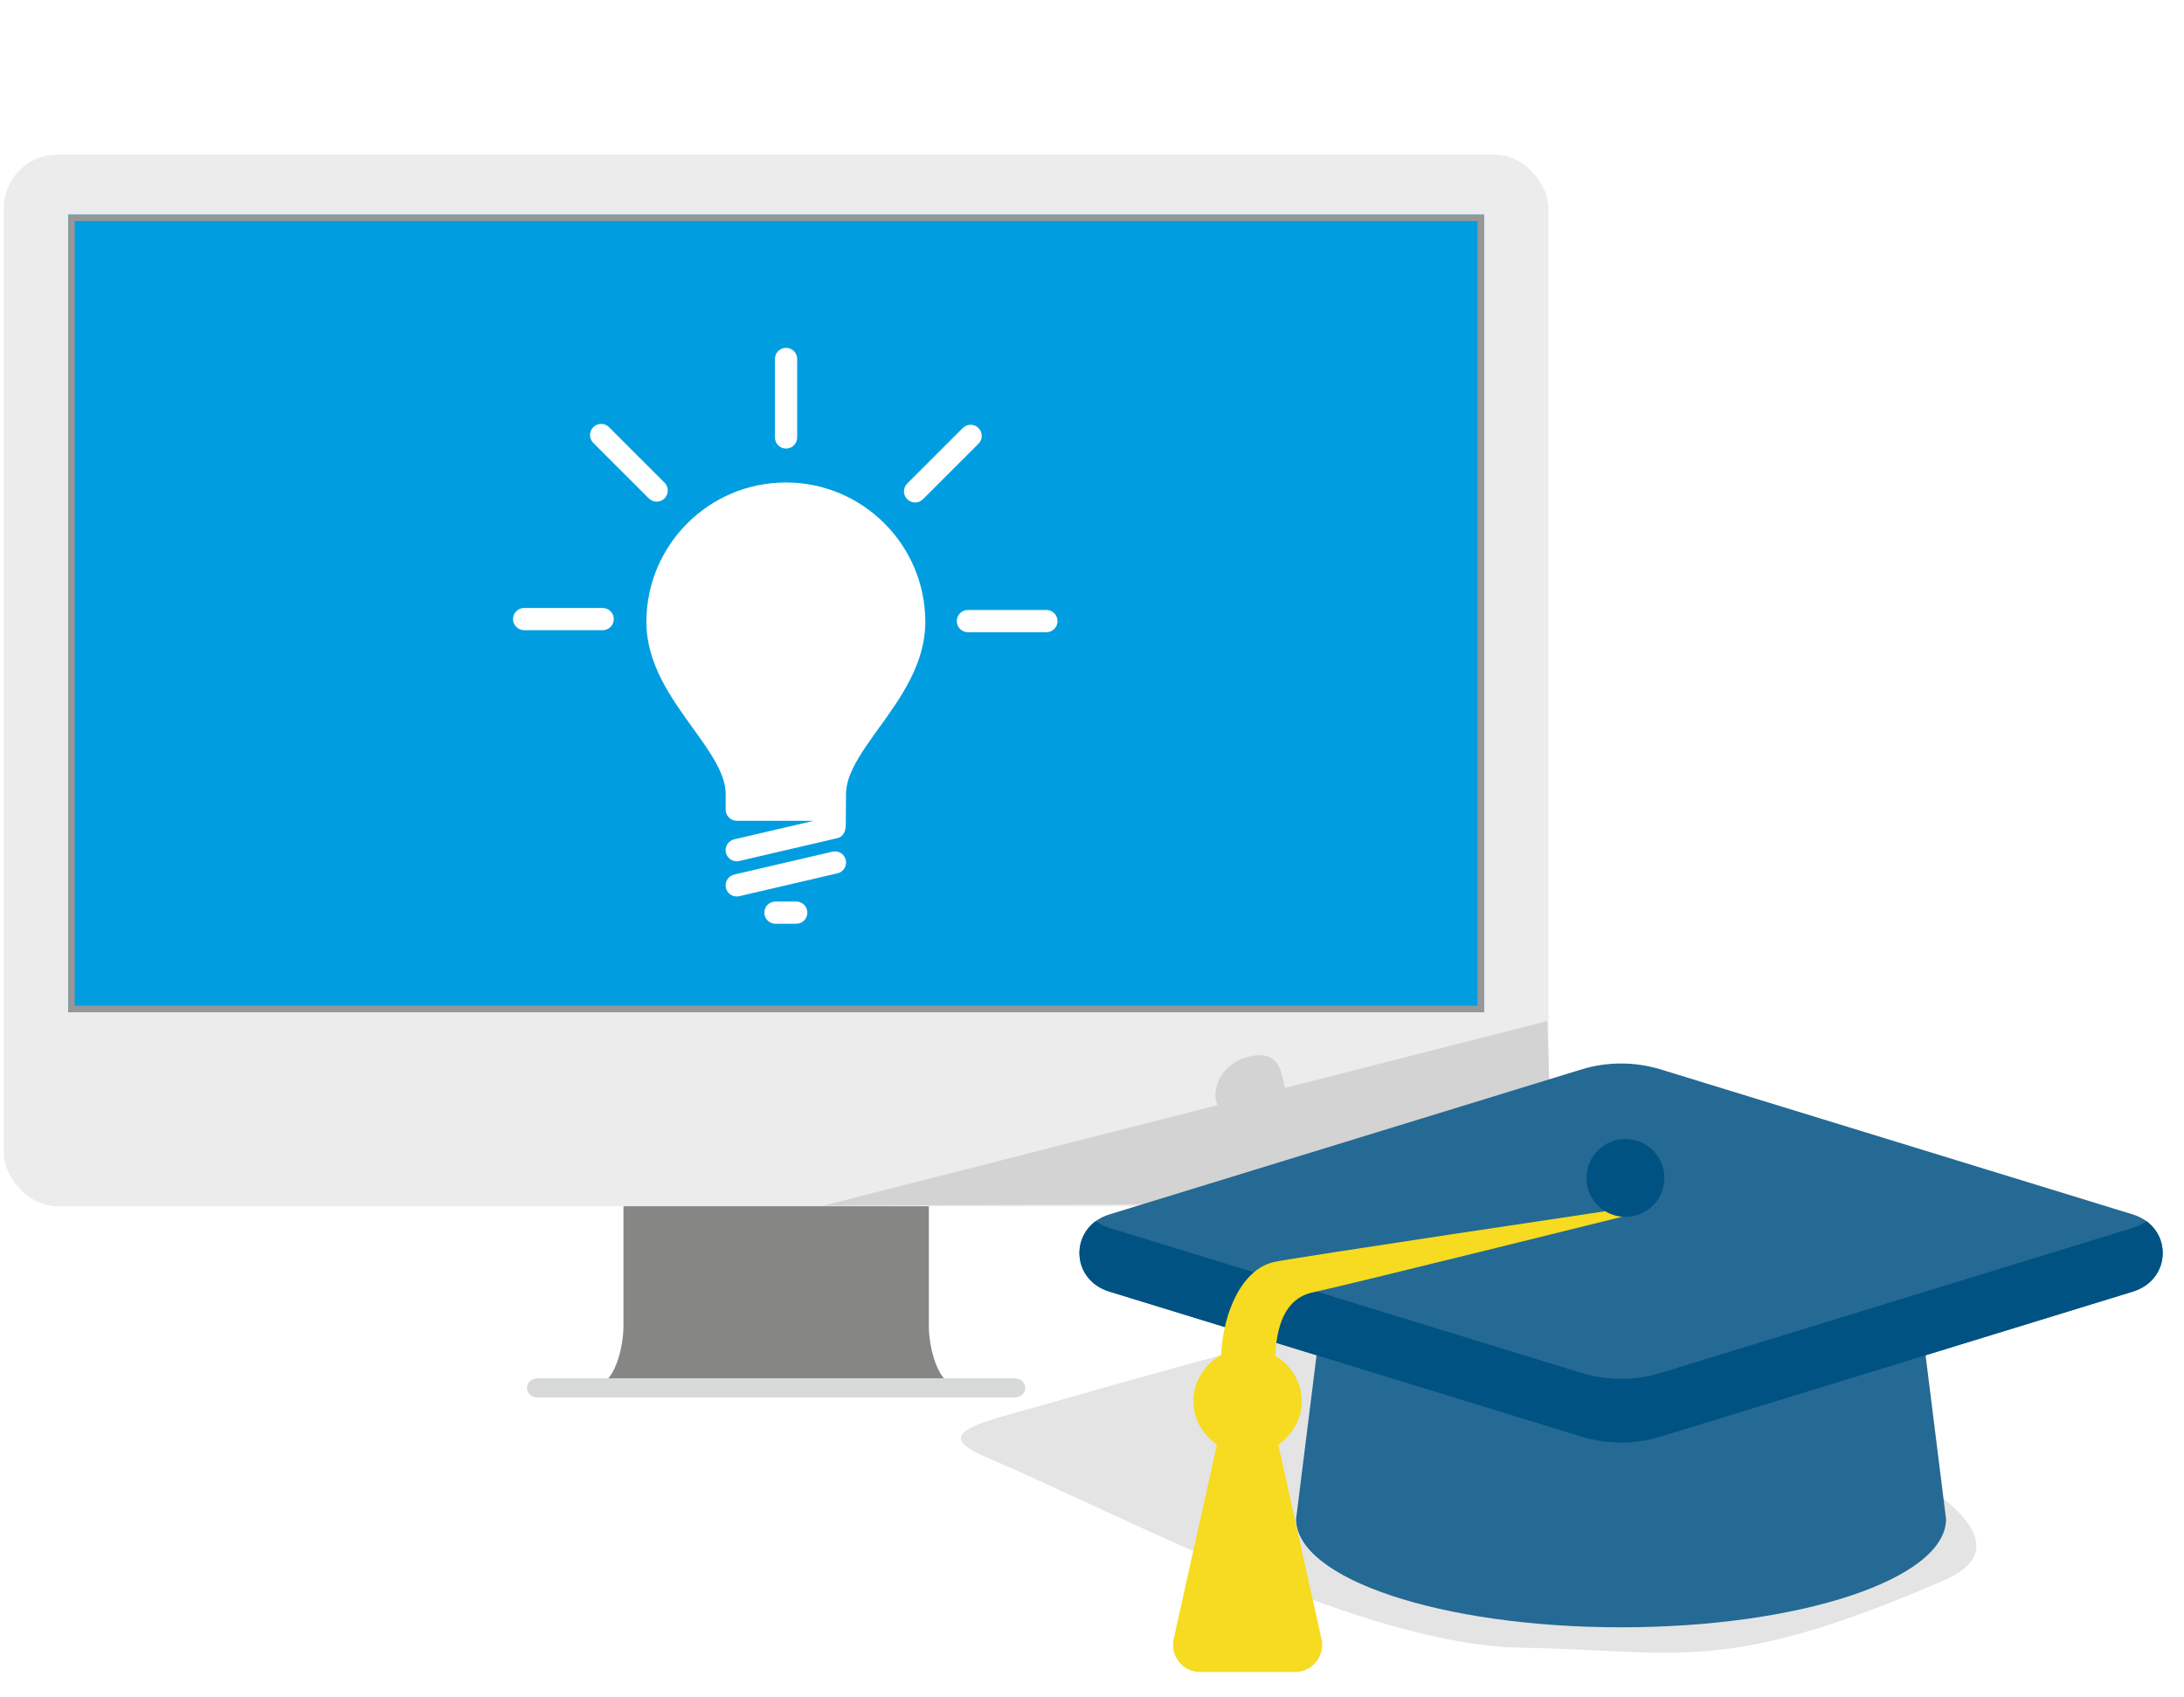 <?xml version="1.0" encoding="UTF-8"?>
<svg xmlns="http://www.w3.org/2000/svg" width="579" height="450" viewBox="0 0 579 450">
  <g style="isolation: isolate;">
    <g id="uuid-122e9208-20d1-4f5e-948f-9a1179eb9671" data-name="BG">
      <rect width="579" height="450" style="fill: #fff;"></rect>
    </g>
    <g id="uuid-ad1af735-2dd5-4c3d-9afa-4a9d3eedee10" data-name="Compi">
      <g>
        <path d="M252.3,367.235c-4.781-2.55-6.056-12.112-6.056-15.299v-36.177h-80.96v36.177c0,3.187-1.275,12.75-6.056,15.299h93.072Z" style="fill: #868685;"></path>
        <rect x="1.02" y="41.008" width="409.488" height="278.862" rx="14.173" ry="14.173" style="fill: #ececec;"></rect>
        <path d="M271.822,368.032c0,1.402-1.276,2.55-2.835,2.55h-126.448c-1.559,0-2.835-1.147-2.835-2.55s1.276-2.55,2.835-2.55h126.448c1.559,0,2.835,1.147,2.835,2.55Z" style="fill: #d8d9d9;"></path>
        <rect x="18.112" y="56.904" width="375.303" height="211.489" style="fill: #009ee0;"></rect>
      </g>
      <path d="M391.717,58.603v208.093H19.811V58.603H391.717m1.698-1.698H18.112v211.489H393.415V56.904h0Z" style="fill: #979797;"></path>
      <g>
        <path d="M208.392,118.947c-1.628,0-2.947-1.319-2.947-2.947v-20.814c0-1.628,1.319-2.947,2.947-2.947s2.947,1.319,2.947,2.947v20.814c0,1.628-1.319,2.947-2.947,2.947Z" style="fill: #fff;"></path>
        <path d="M242.599,133.249c-.754,0-1.508-.288-2.084-.863-1.151-1.151-1.151-3.017,0-4.168l14.718-14.718c1.151-1.151,3.016-1.151,4.168-0,1.151,1.151,1.151,3.017,0,4.168l-14.718,14.718c-.576,.576-1.33,.863-2.084,.863Z" style="fill: #fff;"></path>
        <path d="M277.416,167.645h-20.814c-1.627,0-2.947-1.32-2.947-2.948s1.32-2.947,2.947-2.947h20.814c1.627,0,2.947,1.319,2.947,2.947s-1.32,2.948-2.947,2.948Z" style="fill: #fff;"></path>
        <path d="M174.09,133.022c-.754,0-1.509-.288-2.084-.863l-14.718-14.718c-1.151-1.151-1.151-3.017,0-4.168,1.151-1.15,3.017-1.15,4.168,0l14.718,14.718c1.151,1.151,1.151,3.017-0,4.168-.575,.575-1.33,.863-2.084,.863Z" style="fill: #fff;"></path>
        <path d="M159.772,167.112h-20.814c-1.628,0-2.947-1.319-2.947-2.947s1.319-2.947,2.947-2.947h20.814c1.628,0,2.947,1.319,2.947,2.947s-1.319,2.947-2.947,2.947Z" style="fill: #fff;"></path>
        <g>
          <path d="M224.284,210.552c0-5.399,4.243-11.285,8.735-17.517,5.76-7.992,12.29-17.05,12.29-28.126,0-20.385-16.586-36.969-36.973-36.969s-36.973,16.584-36.973,36.969c0,11.075,6.529,20.134,12.29,28.126,4.492,6.232,8.735,12.119,8.735,17.517v4.154c0,1.627,1.319,2.947,2.947,2.947h20.412l-21.1,4.916c-1.585,.37-2.571,1.954-2.202,3.539,.317,1.361,1.529,2.279,2.868,2.279,.221,0,.447-.025,.671-.077l26.041-6.067c1.585-.37,2.202-1.911,2.202-3.539,0-.918,.057-8.152,.057-8.152Z" style="fill: #fff;"></path>
          <path d="M195.313,237.722c-1.339,0-2.551-.919-2.868-2.279-.369-1.585,.616-3.169,2.202-3.539l26.041-6.067c1.584-.367,3.17,.616,3.539,2.202,.369,1.585-.616,3.169-2.202,3.539l-26.041,6.067c-.224,.052-.45,.077-.671,.077Z" style="fill: #fff;"></path>
          <path d="M211.092,244.955h-5.511c-1.628,0-2.947-1.32-2.947-2.947s1.319-2.947,2.947-2.947h5.511c1.628,0,2.947,1.32,2.947,2.947s-1.319,2.947-2.947,2.947Z" style="fill: #fff;"></path>
        </g>
      </g>
    </g>
    <g id="uuid-d0183b28-da7f-4aa7-bbb5-95b3a0a472d4" data-name="Hut">
      <path d="M410.205,270.747l-69.581,17.752c-.879-3.757-1.185-9.681-8.317-8.555-7.499,1.184-10.47,7.098-10.032,11.273,.068,.646,.243,1.258,.492,1.837l-104.586,26.683,124.449-.563,68.701-14.641-1.126-33.787Z" style="fill: #d3d3d4;"></path>
      <path d="M515.227,419.129c-58.465,25.246-69.696,18.478-111.8,17.807s-103.343-33.99-142.448-50.75c-15.308-6.561-.049-9.068,19.146-14.641,34.913-10.136,106.993-29.282,106.993-29.282,0,0,177.664,55.467,128.11,76.866Z" style="fill: #d3d3d4; mix-blend-mode: multiply; opacity: .59;"></path>
      <g>
        <path d="M444.475,371.875c-12.802,3.931-23.711,1.759-29.432,0l-65.075-19.991-6.363,50.913c0,15.863,38.573,28.719,86.156,28.719s86.156-12.856,86.156-28.719l-6.363-50.917-65.079,19.995Z" style="fill: #246a94;"></path>
        <path d="M565.43,322.037l-125.168-38.456c-6.821-2.096-14.18-2.096-20.996,0l-125.173,38.456c-10.563,3.244-10.563,17.213,0,20.458l125.168,38.46c4.065,1.247,11.864,2.805,20.996,0l125.173-38.456c10.568-3.249,10.568-17.213,0-20.462h0Z" style="fill: #246a94;"></path>
        <path d="M569.034,323.821c-1.022,.745-2.22,1.359-3.605,1.784l-125.173,38.456c-9.132,2.805-16.93,1.247-20.996,0l-125.168-38.461c-1.383-.425-2.581-1.037-3.602-1.782-6.775,4.941-5.578,15.856,3.602,18.676l125.168,38.46c4.065,1.248,11.864,2.805,20.996,0l125.173-38.456c9.183-2.823,10.381-13.734,3.605-18.678Z" style="fill: #005282;"></path>
        <path d="M337.985,334.614c-8.634,1.689-13.796,13.421-14.232,24.672-4.321,2.477-7.364,6.946-7.364,12.282,0,4.837,2.549,8.907,6.219,11.51l-11.456,51.55c-.996,4.483,2.414,8.737,7.005,8.737h25.178c4.595,0,8.005-4.254,7.009-8.737l-11.456-51.55c3.671-2.603,6.219-6.673,6.219-11.51,0-5.192-2.903-9.535-7.027-12.057,.341-6.74,1.969-15.135,10.04-16.825s85.172-20.835,85.172-20.835l-4.646-1.126s-86.544,12.902-90.662,13.89Z" style="fill: #f6db20;"></path>
        <circle cx="430.92" cy="312.363" r="10.324" style="fill: #005282;"></circle>
      </g>
    </g>
  </g>
</svg>
